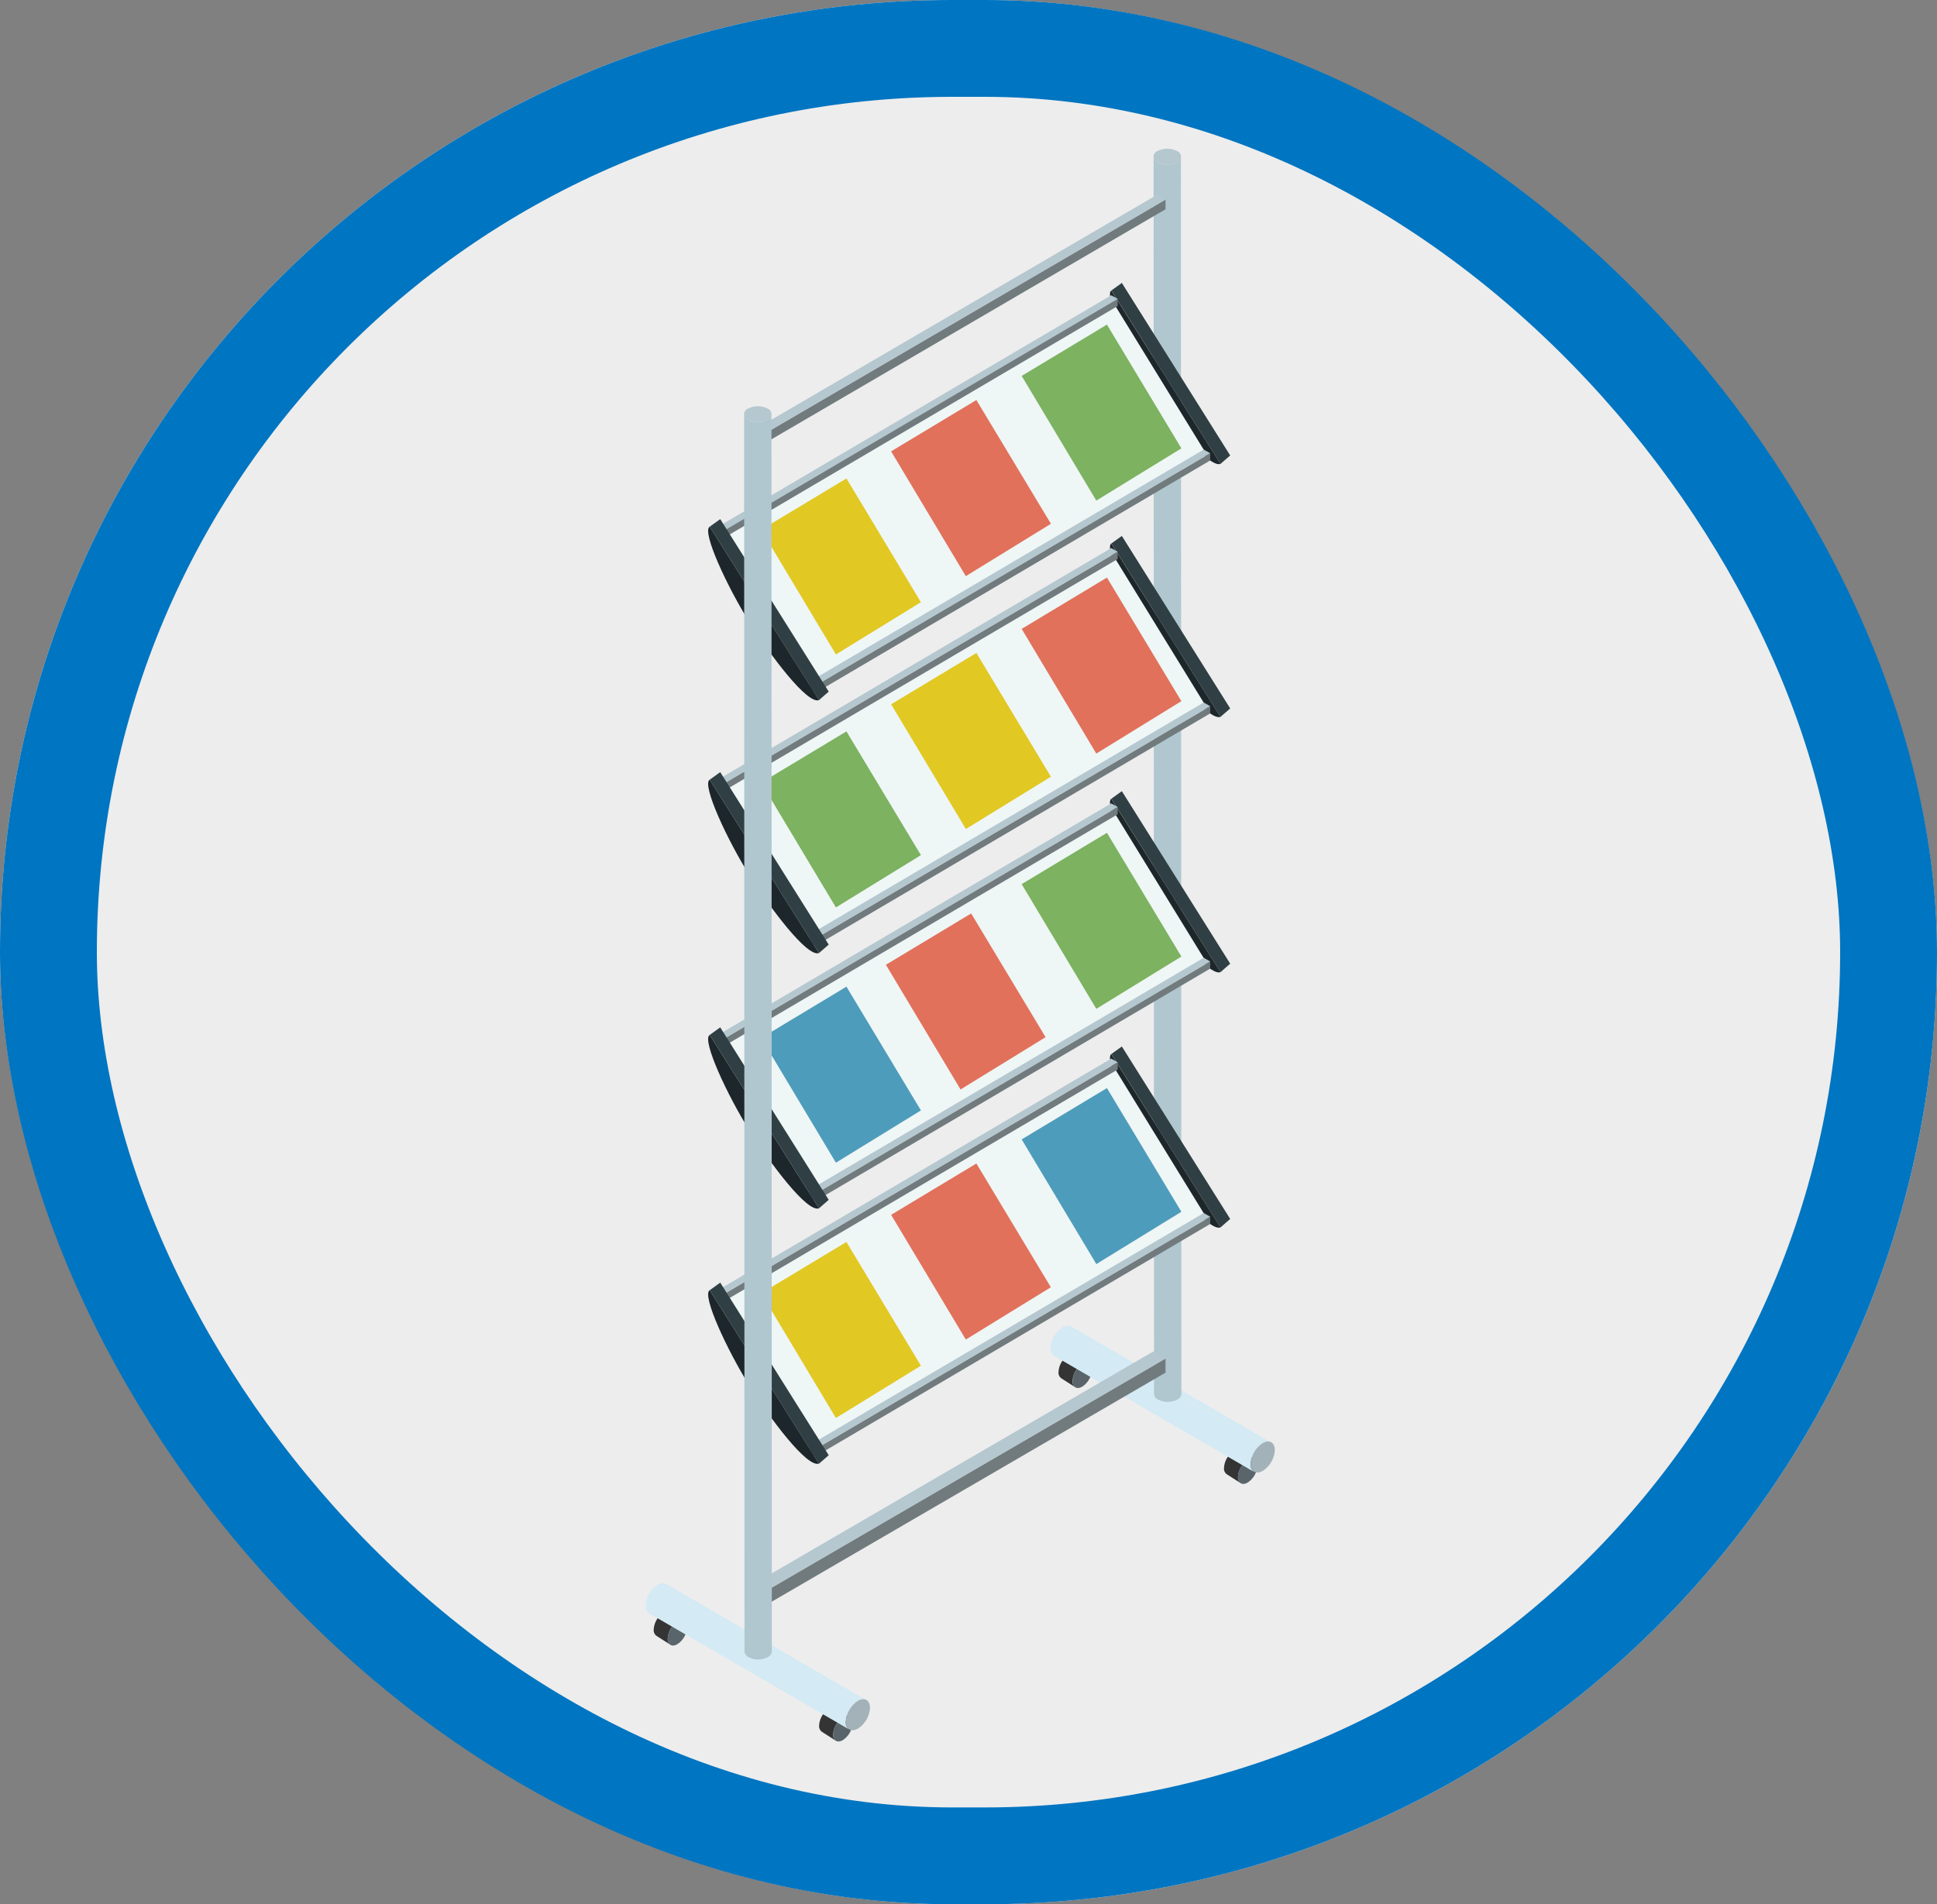 <svg xmlns="http://www.w3.org/2000/svg" width="60" height="59"><rect width="100%" height="100%" fill="#808080" stroke="none"/><defs><clipPath id="a"><path data-name="長方形 28081" fill="none" d="M0 0h19.488v49.348H0z"/></clipPath><clipPath id="b"><path data-name="パス 61449" d="M1.4 167.521l6.2 3.6a.264.264 0 01.267-.026l-6.2-3.6a.2.2 0 00-.1-.025.342.342 0 00-.168.051" transform="translate(-1.404 -167.47)" fill="none"/></clipPath><clipPath id="c"><path data-name="パス 61451" d="M0 168.309a.263.263 0 00.109.24l6.2 3.6a.261.261 0 01-.109-.24.822.822 0 01.372-.646l-6.2-3.6a.822.822 0 00-.373.646" transform="translate(0 -167.663)" fill="none"/></clipPath><clipPath id="d"><path data-name="パス 61458" d="M48.659 137.451l6.2 3.6a.265.265 0 01.266-.026l-6.2-3.6a.194.194 0 00-.1-.025.344.344 0 00-.169.051" transform="translate(-48.659 -137.4)" fill="none"/></clipPath><clipPath id="e"><path data-name="パス 61460" d="M47.255 138.238a.263.263 0 00.109.24l6.2 3.6a.263.263 0 01-.109-.24.822.822 0 01.373-.645l-6.2-3.6a.824.824 0 00-.373.646" transform="translate(-47.255 -137.592)" fill="none"/></clipPath><clipPath id="f"><path data-name="パス 61463" d="M60.007 1.095a.66.66 0 01-.6 0 .21.21 0 01-.123-.172L59.3 39.26a.209.209 0 00.124.172.659.659 0 00.6 0 .211.211 0 00.125-.175L60.132.92a.211.211 0 01-.125.175" transform="translate(-59.286 -.92)" fill="none"/></clipPath><clipPath id="g"><path data-name="パス 61536" d="M12.215 31.165a.66.66 0 01-.6 0 .21.21 0 01-.123-.172l.012 38.338a.212.212 0 00.123.172.662.662 0 00.6 0 .212.212 0 00.125-.175l-.011-38.338a.213.213 0 01-.125.175" transform="translate(-11.494 -30.99)" fill="none"/></clipPath></defs><g data-name="グループ 74199"><g data-name="長方形 26361" fill="#ededed" stroke="#0075c1" stroke-width="3"><rect width="60" height="59" rx="29.5" stroke="none"/><rect x="1.5" y="1.5" width="57" height="56" rx="28" fill="none"/></g><g data-name="グループ 66664"><g data-name="グループ 66665"><g data-name="グループ 66664" clip-path="url(#a)" transform="translate(20 4.607)"><path data-name="パス 61444" d="M5.672 48.333a.214.214 0 01.216-.021l.435.278a.212.212 0 00-.215.021.664.664 0 00-.3.523.212.212 0 00.088.195l-.435-.278a.213.213 0 01-.088-.194.666.666 0 01.3-.523" fill="#343434"/><path data-name="パス 61445" d="M6.108 48.61c.167-.1.3-.019.3.173a.665.665 0 01-.3.523c-.167.1-.3.02-.3-.173a.663.663 0 01.3-.523" fill="#59656a"/><path data-name="パス 61446" d="M.548 45.36a.216.216 0 01.216-.021l.435.278a.213.213 0 00-.215.021.665.665 0 00-.3.523.213.213 0 00.088.195l-.435-.278a.213.213 0 01-.088-.194.666.666 0 01.3-.523" fill="#343434"/><path data-name="パス 61447" d="M.983 45.638c.167-.1.3-.019.3.173a.664.664 0 01-.3.523c-.167.1-.3.02-.3-.173a.665.665 0 01.3-.523" fill="#59656a"/></g></g><g data-name="グループ 66667"><g data-name="グループ 66666" clip-path="url(#b)" transform="translate(20.373 49.05)"><path data-name="パス 61448" d="M6.195 3.653l-6.2-3.6A.266.266 0 01.261.027l6.2 3.6a.263.263 0 00-.266.026" fill="#d4eaf4"/></g></g><g data-name="グループ 66669"><g data-name="グループ 66668" transform="translate(20 49.101)" clip-path="url(#c)"><path data-name="パス 61450" d="M6.306 4.487l-6.2-3.6a.263.263 0 01-.109-.24A.822.822 0 01.37.001l6.2 3.6a.821.821 0 00-.372.646.261.261 0 00.109.24" fill="#d4eaf4"/></g></g><g data-name="グループ 66671"><g data-name="グループ 66670" clip-path="url(#a)" transform="translate(20 4.607)"><path data-name="パス 61452" d="M6.573 48.091c.207-.119.374-.024.375.214a.822.822 0 01-.372.645c-.207.119-.375.024-.375-.214a.821.821 0 01.373-.645" fill="#a2b2b8"/><path data-name="パス 61453" d="M18.213 40.353a.214.214 0 01.216-.021l.435.278a.214.214 0 00-.215.021.664.664 0 00-.3.523.213.213 0 00.088.195l-.435-.278a.212.212 0 01-.088-.194.666.666 0 01.3-.523" fill="#343434"/><path data-name="パス 61454" d="M18.648 40.63c.167-.1.3-.019.3.173a.665.665 0 01-.3.523c-.167.1-.3.02-.3-.173a.663.663 0 01.3-.523" fill="#59656a"/><path data-name="パス 61455" d="M13.088 37.381a.216.216 0 01.216-.021l.435.278a.213.213 0 00-.216.021.665.665 0 00-.3.523.212.212 0 00.088.194l-.435-.278a.213.213 0 01-.088-.194.666.666 0 01.3-.523" fill="#343434"/><path data-name="パス 61456" d="M13.524 37.658c.167-.1.3-.019.3.173a.666.666 0 01-.3.524c-.167.1-.3.019-.3-.173a.664.664 0 01.3-.523" fill="#59656a"/></g></g><g data-name="グループ 66673"><g data-name="グループ 66672" clip-path="url(#d)" transform="translate(32.913 41.07)"><path data-name="パス 61457" d="M6.197 3.652l-6.2-3.6A.266.266 0 01.263.026l6.2 3.6a.264.264 0 00-.266.026" fill="#d4eaf4"/></g></g><g data-name="グループ 66675"><g data-name="グループ 66674" clip-path="url(#e)" transform="translate(32.54 41.121)"><path data-name="パス 61459" d="M6.306 4.487l-6.2-3.6a.263.263 0 01-.109-.24A.823.823 0 01.37.001l6.2 3.6a.821.821 0 00-.372.645.262.262 0 00.109.24" fill="#d4eaf4"/></g></g><g data-name="グループ 66677"><g data-name="グループ 66676" clip-path="url(#a)" transform="translate(20 4.607)"><path data-name="パス 61461" d="M19.113 40.106c.207-.119.374-.024.375.214a.821.821 0 01-.372.645c-.207.119-.375.024-.375-.213a.821.821 0 01.373-.646" fill="#a2b2b8"/></g></g><g data-name="グループ 66679"><g data-name="グループ 66678" clip-path="url(#f)" transform="translate(35.733 4.851)"><path data-name="パス 61462" d="M0 .002L.014 38.34a.21.21 0 00.123.172.659.659 0 00.6 0 .212.212 0 00.125-.175L.847 0a.212.212 0 01-.126.175.661.661 0 01-.6 0A.21.21 0 01-.002.003" fill="#b1c7d0"/></g></g><g data-name="グループ 66681"><g data-name="グループ 66680" clip-path="url(#a)" transform="translate(20 4.607)"><path data-name="パス 61464" d="M15.857.072a.184.184 0 000 .347.661.661 0 00.6 0 .183.183 0 000-.347.661.661 0 00-.6 0" fill="#b5c7cf"/></g></g><path data-name="パス 61465" d="M23.787 49.694l12.316-7.165v-.437l-12.316 7.166z" fill="#717b7e"/><path data-name="パス 61466" d="M23.788 49.258l12.316-7.166-.38-.219-12.317 7.165z" fill="#b5c7cf"/><path data-name="パス 61467" d="M23.407 49.038v.437l.38.219v-.437z" fill="#a2b2b8"/><path data-name="パス 61468" d="M23.473 13.859l12.63-7.375v-.3l-12.629 7.375z" fill="#717b7e"/><path data-name="パス 61469" d="M23.474 13.56l12.633-7.377-.261-.151-12.639 7.375z" fill="#b5c7cf"/><path data-name="パス 61470" d="M23.209 13.709l.261.151v-.3l-.262-.152z" fill="#a2b2b8"/><path data-name="パス 61471" d="M37.806 22.211l.3-.261-3.356-5.345-.325.234z" fill="#2f3f43"/><g data-name="グループ 66683"><g data-name="グループ 66682" clip-path="url(#a)" transform="translate(20 4.607)"><path data-name="パス 61472" d="M14.412 12.238l.009-.005z" fill="#3b4b50"/><path data-name="パス 61473" d="M17.806 17.604l-3.385-5.372c-.21.138.474 1.924 1.125 2.957s1.9 2.551 2.26 2.415" fill="#1d262a"/></g></g><path data-name="パス 61474" d="M22.395 24.294l12.121-7.03 2.782 4.526-12.038 7.29z" fill="#eff6f6"/><path data-name="パス 61475" d="M31.647 19.485l2.641-1.59 2.306 3.829-2.635 1.624z" fill="#e1715b"/><path data-name="パス 61476" d="M27.603 21.821l2.641-1.59 2.309 3.834-2.634 1.62z" fill="#e1c823"/><path data-name="パス 61477" d="M23.578 24.251l2.641-1.59 2.307 3.834-2.633 1.62z" fill="#7cb260"/><path data-name="パス 61478" d="M22.395 24.52l12.226-7.2v-.226l-12.226 7.2z" fill="#717b7e"/><path data-name="パス 61479" d="M22.395 24.294l12.226-7.2-.2-.113-12.226 7.2z" fill="#b5c7cf"/><path data-name="パス 61480" d="M22.199 24.406l.2.113v-.225l-.2-.113z" fill="#a2b2b8"/><path data-name="パス 61481" d="M25.26 29.304l12.226-7.2v-.225l-12.226 7.2z" fill="#717b7e"/><path data-name="パス 61482" d="M25.26 29.079l12.226-7.2-.2-.113-12.226 7.2z" fill="#b5c7cf"/><path data-name="パス 61483" d="M25.064 29.192l.2.113v-.23l-.2-.114z" fill="#a2b2b8"/><path data-name="パス 61484" d="M25.37 29.528l.3-.261-3.36-5.344-.326.234z" fill="#2f3f43"/><g data-name="グループ 66685"><g data-name="グループ 66684" clip-path="url(#a)" transform="translate(20 4.607)"><path data-name="パス 61485" d="M1.975 19.555h.008z" fill="#3b4b50"/><path data-name="パス 61486" d="M5.369 24.921L1.983 19.55c-.256.156.567 1.905 1.218 2.938s1.8 2.574 2.168 2.433" fill="#1d262a"/></g></g><path data-name="パス 61487" d="M37.806 14.373l.3-.262-3.356-5.345-.325.234z" fill="#2f3f43"/><g data-name="グループ 66687"><g data-name="グループ 66686" clip-path="url(#a)" transform="translate(20 4.607)"><path data-name="パス 61488" d="M14.412 4.399l.009-.005z" fill="#3b4b50"/><path data-name="パス 61489" d="M17.806 9.766l-3.385-5.372c-.21.137.474 1.924 1.125 2.957s1.9 2.551 2.26 2.415" fill="#1d262a"/></g></g><path data-name="パス 61490" d="M22.395 16.457l12.121-7.031 2.782 4.526-12.038 7.29z" fill="#eff6f6"/><path data-name="パス 61491" d="M31.647 11.647l2.641-1.59 2.306 3.834-2.635 1.619z" fill="#7cb260"/><path data-name="パス 61492" d="M27.603 13.984l2.641-1.59 2.309 3.834-2.636 1.623z" fill="#e1715b"/><path data-name="パス 61493" d="M23.578 16.414l2.641-1.59 2.307 3.834-2.633 1.619z" fill="#e1c823"/><path data-name="パス 61494" d="M22.395 16.682l12.226-7.2v-.234l-12.226 7.2z" fill="#717b7e"/><path data-name="パス 61495" d="M22.395 16.461l12.226-7.2-.2-.113-12.226 7.2z" fill="#b5c7cf"/><path data-name="パス 61496" d="M22.199 16.569l.2.113v-.225l-.2-.114z" fill="#a2b2b8"/><path data-name="パス 61497" d="M25.26 21.467l12.226-7.2v-.226l-12.226 7.2z" fill="#717b7e"/><path data-name="パス 61498" d="M25.26 21.242l12.226-7.2-.2-.113-12.226 7.2z" fill="#b5c7cf"/><path data-name="パス 61499" d="M25.064 21.354l.2.114v-.226l-.2-.113z" fill="#a2b2b8"/><path data-name="パス 61500" d="M25.37 21.69l.3-.262-3.36-5.344-.326.234z" fill="#2f3f43"/><g data-name="グループ 66689"><g data-name="グループ 66688" clip-path="url(#a)" transform="translate(20 4.607)"><path data-name="パス 61501" d="M1.975 11.717h.008z" fill="#3b4b50"/><path data-name="パス 61502" d="M5.369 17.079l-3.386-5.367c-.256.156.567 1.905 1.218 2.938s1.8 2.574 2.168 2.434" fill="#1d262a"/></g></g><path data-name="パス 61503" d="M37.806 30.12l.3-.262-3.356-5.345-.325.234z" fill="#2f3f43"/><g data-name="グループ 66691"><g data-name="グループ 66690" clip-path="url(#a)" transform="translate(20 4.607)"><path data-name="パス 61504" d="M14.412 20.146l.009-.005z" fill="#3b4b50"/><path data-name="パス 61505" d="M17.806 25.513l-3.385-5.372c-.21.137.474 1.924 1.125 2.957s1.9 2.551 2.26 2.415" fill="#1d262a"/></g></g><path data-name="パス 61506" d="M22.395 32.204l12.121-7.028 2.782 4.526-12.038 7.29z" fill="#eff6f6"/><path data-name="パス 61507" d="M31.647 27.393l2.641-1.59 2.306 3.834-2.635 1.62z" fill="#7cb260"/><path data-name="パス 61508" d="M27.441 29.892l2.641-1.59 2.306 3.833-2.634 1.62z" fill="#e1715b"/><path data-name="パス 61509" d="M23.578 32.16l2.641-1.59 2.307 3.834-2.633 1.62z" fill="#4e9cbb"/><path data-name="パス 61510" d="M22.395 32.429l12.226-7.2v-.226l-12.226 7.2z" fill="#717b7e"/><path data-name="パス 61511" d="M22.395 32.204l12.226-7.2-.2-.113-12.222 7.2z" fill="#b5c7cf"/><path data-name="パス 61512" d="M22.199 32.316l.2.113v-.225l-.2-.114z" fill="#a2b2b8"/><path data-name="パス 61513" d="M25.26 37.211l12.226-7.2v-.225l-12.226 7.2z" fill="#717b7e"/><path data-name="パス 61514" d="M25.26 36.988l12.226-7.2-.2-.113-12.226 7.2z" fill="#b5c7cf"/><path data-name="パス 61515" d="M25.064 37.1l.2.113v-.225l-.2-.114z" fill="#a2b2b8"/><path data-name="パス 61516" d="M25.37 37.437l.3-.262-3.36-5.344-.326.234z" fill="#2f3f43"/><g data-name="グループ 66693"><g data-name="グループ 66692" clip-path="url(#a)" transform="translate(20 4.607)"><path data-name="パス 61517" d="M1.975 27.464l.008-.005z" fill="#3b4b50"/><path data-name="パス 61518" d="M5.369 32.831l-3.386-5.372c-.256.156.567 1.905 1.218 2.938s1.8 2.574 2.168 2.434" fill="#1d262a"/></g></g><path data-name="パス 61519" d="M37.806 38.029l.3-.262-3.356-5.344-.325.234z" fill="#2f3f43"/><g data-name="グループ 66695"><g data-name="グループ 66694" clip-path="url(#a)" transform="translate(20 4.607)"><path data-name="パス 61520" d="M14.412 28.051l.009-.005z" fill="#3b4b50"/><path data-name="パス 61521" d="M17.806 33.422l-3.385-5.371c-.21.137.474 1.924 1.125 2.957s1.9 2.551 2.26 2.415" fill="#1d262a"/></g></g><path data-name="パス 61522" d="M22.395 40.113l12.121-7.03 2.782 4.526-12.038 7.29z" fill="#eff6f6"/><path data-name="パス 61523" d="M31.647 35.302l2.641-1.59 2.306 3.833-2.634 1.62z" fill="#4e9cbb"/><path data-name="パス 61524" d="M27.603 37.639l2.641-1.59 2.307 3.834-2.634 1.62z" fill="#e1715b"/><path data-name="パス 61525" d="M23.578 40.07l2.641-1.59 2.307 3.834-2.634 1.62z" fill="#e1c823"/><path data-name="パス 61526" d="M22.395 40.337l12.226-7.2v-.225l-12.226 7.2z" fill="#717b7e"/><path data-name="パス 61527" d="M22.395 40.112l12.226-7.2-.2-.113-12.226 7.2z" fill="#b5c7cf"/><path data-name="パス 61528" d="M22.199 40.225l.2.113v-.225l-.2-.114z" fill="#a2b2b8"/><path data-name="パス 61529" d="M25.26 45.123l12.226-7.2v-.225l-12.226 7.2z" fill="#717b7e"/><path data-name="パス 61530" d="M25.26 44.897l12.226-7.2-.2-.113-12.226 7.2z" fill="#b5c7cf"/><path data-name="パス 61531" d="M25.064 45.01l.2.114v-.225l-.2-.114z" fill="#a2b2b8"/><path data-name="パス 61532" d="M25.37 45.349l.3-.262-3.36-5.347-.326.234z" fill="#2f3f43"/><g data-name="グループ 66697"><g data-name="グループ 66696" clip-path="url(#a)" transform="translate(20 4.607)"><path data-name="パス 61533" d="M1.975 35.373h.008z" fill="#3b4b50"/><path data-name="パス 61534" d="M5.369 40.739l-3.386-5.371c-.256.156.567 1.9 1.218 2.938s1.8 2.574 2.168 2.433" fill="#1d262a"/></g></g><g data-name="グループ 66699"><g data-name="グループ 66698" clip-path="url(#g)" transform="translate(23.05 12.831)"><path data-name="パス 61535" d="M0 .002L.012 38.34a.212.212 0 00.124.173.661.661 0 00.6 0 .213.213 0 00.125-.175L.847 0a.213.213 0 01-.126.175.659.659 0 01-.6 0A.21.21 0 01-.002.003" fill="#b1c7d0"/></g></g><g data-name="グループ 66701"><g data-name="グループ 66700" clip-path="url(#a)" transform="translate(20 4.607)"><path data-name="パス 61537" d="M3.174 8.052a.183.183 0 000 .347.66.66 0 00.6 0 .183.183 0 000-.347.661.661 0 00-.6 0" fill="#b5c7cf"/></g></g></g></g></svg>